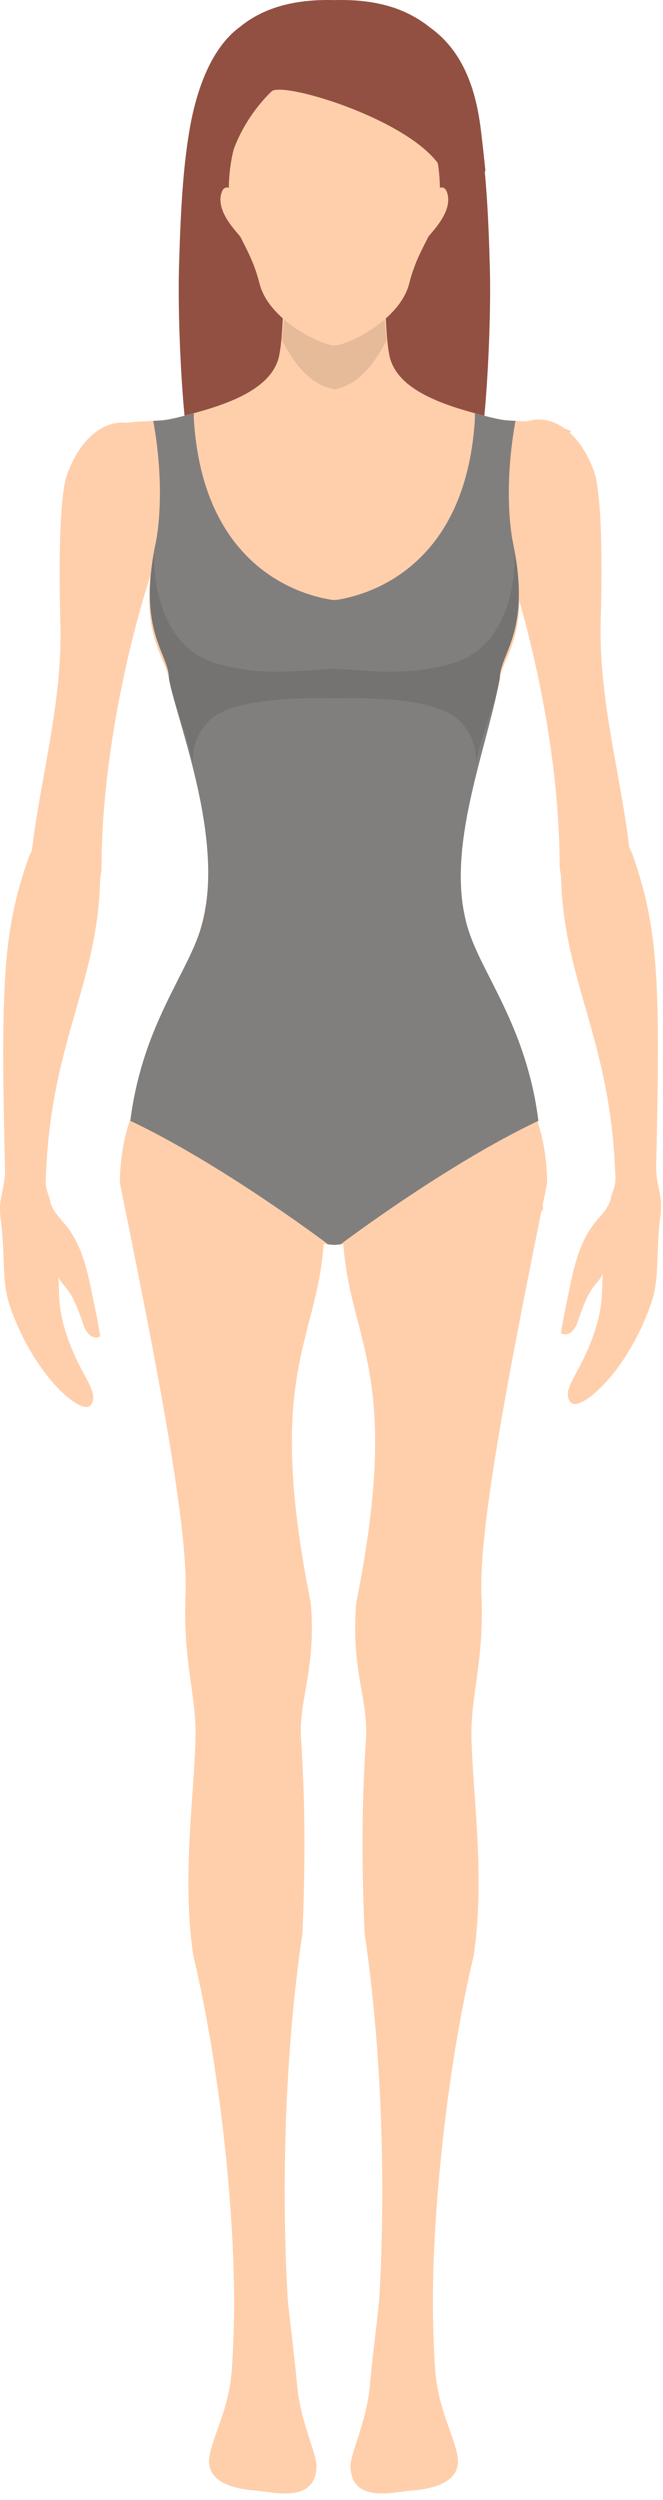 <svg width="78" height="294" viewBox="0 0 78 294" fill="none" xmlns="http://www.w3.org/2000/svg">
<path d="M57.628 31.403C57.46 25.48 57.205 19.806 56.332 14.938C55.566 10.681 53.895 5.624 50.396 3.113C47.811 1.018 44.265 -0.124 39.377 0.011C39.363 0.011 39.357 0.011 39.343 0.011C39.33 0.011 39.323 0.011 39.31 0.011C34.414 -0.124 30.876 1.018 28.291 3.113C24.792 5.631 23.12 10.681 22.355 14.938C21.482 19.806 21.227 25.474 21.059 31.403C20.884 37.507 21.401 47.619 22.059 51.756C26.887 50.641 51.813 50.641 56.641 51.756C57.285 47.626 57.803 37.507 57.628 31.403Z" fill="#925042"/>
<path d="M53.811 288.743C54.449 292.127 50.447 292.745 48.211 292.913C46.371 293.047 41.348 294.444 41.234 290.066C41.194 288.542 43.141 284.788 43.517 280.517C43.9 276.119 44.544 271.875 44.658 269.7C45.169 260.413 45.345 243.978 42.879 227.248C42.449 216.477 42.698 210.172 43.053 204.485C43.349 199.811 41.261 196.447 41.905 188.517C47.359 161.384 41.173 157.876 40.394 146.26C40.018 140.68 39.985 126.592 53.159 124.987C62.52 123.845 64.353 133.864 64.367 139.122C60.118 160.041 56.309 179.451 56.645 187.469C56.98 195.527 55.342 199.267 55.469 204.424C55.637 211.247 57.088 220.876 55.731 229.968C52.395 243.978 50.789 261.44 50.937 272.077C50.95 273.212 51.051 277.697 51.313 279.785C51.77 283.539 53.395 286.527 53.811 288.743Z" fill="#FFCFAB"/>
<path d="M24.659 288.743C24.021 292.127 28.023 292.745 30.26 292.913C32.099 293.047 37.122 294.444 37.236 290.066C37.277 288.542 35.329 284.788 34.953 280.517C34.571 276.119 33.926 271.875 33.812 269.7C33.301 260.413 33.125 243.978 35.591 227.248C36.021 216.477 35.773 210.172 35.417 204.485C35.121 199.811 37.209 196.447 36.565 188.517C31.111 161.384 37.297 157.876 38.076 146.26C38.452 140.68 38.485 126.592 25.311 124.987C15.95 123.845 14.117 133.864 14.104 139.122C18.352 160.041 22.161 179.451 21.826 187.469C21.49 195.527 23.128 199.267 23.001 204.424C22.833 211.247 21.383 220.876 22.739 229.968C26.075 243.978 27.681 261.44 27.533 272.077C27.52 273.212 27.419 277.697 27.157 279.785C26.701 283.539 25.076 286.527 24.659 288.743Z" fill="#FFCFAB"/>
<path d="M74.214 101.399C74.409 103.507 72.381 105.341 70.218 105.905C69.225 106.16 66.371 106.791 65.84 101.956C65.84 84.272 60.025 66.219 58.501 63.037C56.997 59.894 57.541 57.403 57.588 55.865C59.058 47.572 66.827 46.867 69.916 55.516C70.608 57.443 70.937 63.849 70.675 72.901C70.379 82.731 73.374 92.24 74.214 101.399Z" fill="#FFCFAB"/>
<path d="M77.746 142.682C77.853 140.258 76.208 138.996 75.053 138.693C73.354 138.25 73.086 138.774 71.843 141.064C70.991 143.669 68.681 143.286 67.129 150.908C66.713 152.956 66.263 154.937 66.001 156.736C65.975 156.911 67.304 157.401 67.956 155.461C69.534 150.78 70.024 151.458 70.93 149.833C70.695 151.908 71.219 153.889 69.104 158.798C67.767 161.9 66.089 163.639 67.123 164.902C68.157 166.164 73.73 161.544 76.597 153.292C77.685 150.162 77.088 147.208 77.746 142.682Z" fill="#FFCFAB"/>
<path d="M71.843 141.064C71.843 141.064 72.005 144.676 74.482 144.952C75.731 145.093 77.511 144.381 77.759 142.105C77.914 140.674 77.148 139.009 77.189 137.243C77.732 114.929 77.37 109.101 74.496 100.721C73.784 98.653 71.608 95.805 69.01 96.981C66.028 98.337 65.941 100.768 65.995 103.004C66.297 115.541 71.843 122.211 72.381 138.123C72.555 139.439 71.904 140.352 71.843 141.064Z" fill="#FFCFAB"/>
<path d="M3.566 101.758C3.371 103.866 5.399 105.7 7.561 106.264C8.555 106.519 11.409 107.15 11.94 102.315C11.94 84.631 17.755 66.579 19.279 63.396C20.783 60.253 20.239 57.762 20.192 56.224C18.722 47.931 10.952 47.226 7.864 55.875C7.172 57.802 6.843 64.208 7.105 73.26C7.4 83.091 4.405 92.599 3.566 101.758Z" fill="#FFCFAB"/>
<path d="M0.034 143.041C-0.073 140.617 1.572 139.354 2.727 139.052C4.426 138.609 4.694 139.133 5.936 141.423C6.789 144.028 9.099 143.645 10.65 151.267C11.067 153.315 11.517 155.296 11.778 157.095C11.805 157.27 10.476 157.76 9.824 155.819C8.246 151.139 7.756 151.817 6.85 150.192C7.085 152.267 6.561 154.248 8.676 159.157C10.012 162.259 11.691 163.998 10.657 165.261C9.623 166.523 4.05 161.903 1.182 153.651C0.094 150.521 0.692 147.567 0.034 143.041Z" fill="#FFCFAB"/>
<path d="M5.936 141.423C5.936 141.423 5.775 145.035 3.297 145.311C2.048 145.452 0.269 144.74 0.021 142.464C-0.134 141.033 0.632 139.368 0.591 137.602C0.047 115.288 0.41 109.46 3.284 101.08C3.996 99.011 6.171 96.164 8.77 97.339C11.752 98.696 11.839 101.127 11.785 103.363C11.483 115.899 5.936 122.57 5.399 138.482C5.225 139.798 5.876 140.711 5.936 141.423Z" fill="#FFCFAB"/>
<path d="M58.79 79.817C59.347 76.829 62.57 74.378 60.327 63.728L67.177 50.681C62.584 48.915 61.516 50.063 57.071 48.915C52.78 47.807 46.898 46.102 45.87 42.046C45.125 39.118 45.246 28.321 45.246 28.321L39.357 28.3H39.33H39.303L33.414 28.321C33.414 28.321 33.535 39.118 32.789 42.046C31.762 46.102 25.88 47.807 21.589 48.915C17.144 50.063 16.076 48.915 11.483 50.681L18.332 63.728C16.09 74.378 19.313 76.829 19.87 79.817C21.213 87.016 24.55 87.183 24.55 101.788C24.55 117.367 14.646 115.849 14.774 142.333C14.774 142.333 31.393 145.751 39.296 146.409V146.416C39.303 146.416 39.316 146.416 39.323 146.416C39.33 146.416 39.343 146.416 39.35 146.416V146.409C47.253 145.758 63.873 142.333 63.873 142.333C64 115.849 54.096 117.367 54.096 101.788C54.109 87.177 57.447 87.009 58.79 79.817Z" fill="#FFCFAB"/>
<path opacity="0.1" d="M45.219 37.238C42.835 39.306 40.505 40.609 39.337 40.629C38.168 40.609 35.845 39.313 33.454 37.238C33.36 38.225 33.26 39.165 33.152 39.978C34.159 41.858 36.033 45.215 39.33 45.779C42.627 45.222 44.5 41.858 45.508 39.978C45.407 39.165 45.306 38.225 45.219 37.238Z" fill="black"/>
<path d="M39.37 7.833C39.357 7.833 39.35 7.833 39.337 7.833C39.323 7.833 39.316 7.833 39.303 7.833C30.204 7.941 26.921 15.636 26.921 22.291C26.921 27.266 29.244 28.253 30.533 33.35C31.628 37.688 37.826 40.616 39.337 40.616C40.847 40.616 47.039 37.688 48.14 33.35C49.429 28.253 51.752 27.266 51.752 22.291C51.746 15.636 48.469 7.941 39.37 7.833Z" fill="#FFCFAB"/>
<path d="M52.511 21.579C54.203 21.075 55.432 20.686 57.111 20.135C56.936 18.383 56.748 16.684 56.547 15.072C55.882 9.794 54.109 5.759 50.611 3.247C48.026 1.145 44.48 -0.003 39.592 0.138C34.697 0.004 31.158 1.145 28.573 3.24C25.074 5.759 23.402 10.808 22.637 15.065C22.059 18.268 21.757 21.821 21.569 25.561C23.523 25.487 23.731 25.433 25.678 25.285C25.578 24.493 26.572 23.446 26.572 22.438C26.572 17.866 29.177 13.407 31.95 10.748C33.38 9.371 52.014 15.22 52.511 21.579Z" fill="#925042"/>
<path d="M27.982 22.861C27.982 22.861 26.592 21.243 26.095 22.573C25.181 25.03 28.425 27.763 28.566 28.247C28.714 28.744 27.982 22.861 27.982 22.861Z" fill="#FFCFAB"/>
<path d="M50.685 22.861C50.685 22.861 52.075 21.243 52.572 22.573C53.485 25.03 50.242 27.763 50.1 28.247C49.959 28.744 50.685 22.861 50.685 22.861Z" fill="#FFCFAB"/>
<path d="M55.305 109.954C51.987 100.68 57.111 88.842 58.796 79.817C58.796 76.896 62.288 74.566 60.569 64.944C60.495 64.541 60.421 64.145 60.334 63.728C60.334 63.728 59.092 58.142 60.643 49.493C59.266 49.419 59.273 49.486 57.077 48.922C56.688 48.821 56.292 48.714 55.895 48.606C55.889 48.606 55.882 48.62 55.869 48.62V49.291C54.781 67.039 42.916 70.06 39.525 70.557C39.457 70.564 39.404 70.557 39.363 70.551C39.357 70.551 39.343 70.551 39.337 70.551C39.33 70.551 39.316 70.551 39.31 70.551C39.269 70.551 39.209 70.564 39.149 70.557C35.758 70.067 23.892 67.045 22.805 49.291V48.62C22.798 48.62 22.791 48.613 22.778 48.606C22.381 48.721 21.985 48.821 21.596 48.922C19.4 49.486 19.407 49.419 18.03 49.493C19.588 58.135 18.339 63.728 18.339 63.728C18.252 64.145 18.178 64.541 18.104 64.944C16.385 74.566 19.877 76.896 19.877 79.817C20.857 85.075 26.974 99.854 23.369 109.954C21.509 115.164 16.674 121.194 15.331 131.804C26.001 136.867 38.027 145.905 38.605 146.335C38.846 146.355 39.081 146.382 39.31 146.402V146.409C39.316 146.409 39.33 146.409 39.337 146.409C39.343 146.409 39.357 146.409 39.363 146.409V146.402C39.592 146.382 39.827 146.362 40.069 146.335C40.639 145.905 52.672 136.867 63.342 131.804C61.999 121.194 57.151 115.131 55.305 109.954Z" fill="#817F7E"/>
<path opacity="0.1" d="M60.562 64.944C60.643 69.208 59.367 76.184 53.257 78.004C47.777 79.636 43.063 78.783 39.337 78.656C35.61 78.783 30.889 79.636 25.417 78.004C19.306 76.184 18.03 69.208 18.111 64.944C16.392 74.566 19.884 76.896 19.884 79.817C20.535 83.322 22.019 86.116 22.677 89.749C22.657 87.231 23.577 85.834 24.631 84.753C27.485 81.818 37.201 82.073 39.343 82.127C41.485 82.073 51.202 81.818 54.056 84.753C55.11 85.841 56.03 87.237 56.01 89.749C56.668 86.116 58.145 83.322 58.803 79.817C58.79 76.896 62.281 74.559 60.562 64.944Z" fill="black"/>
</svg>
